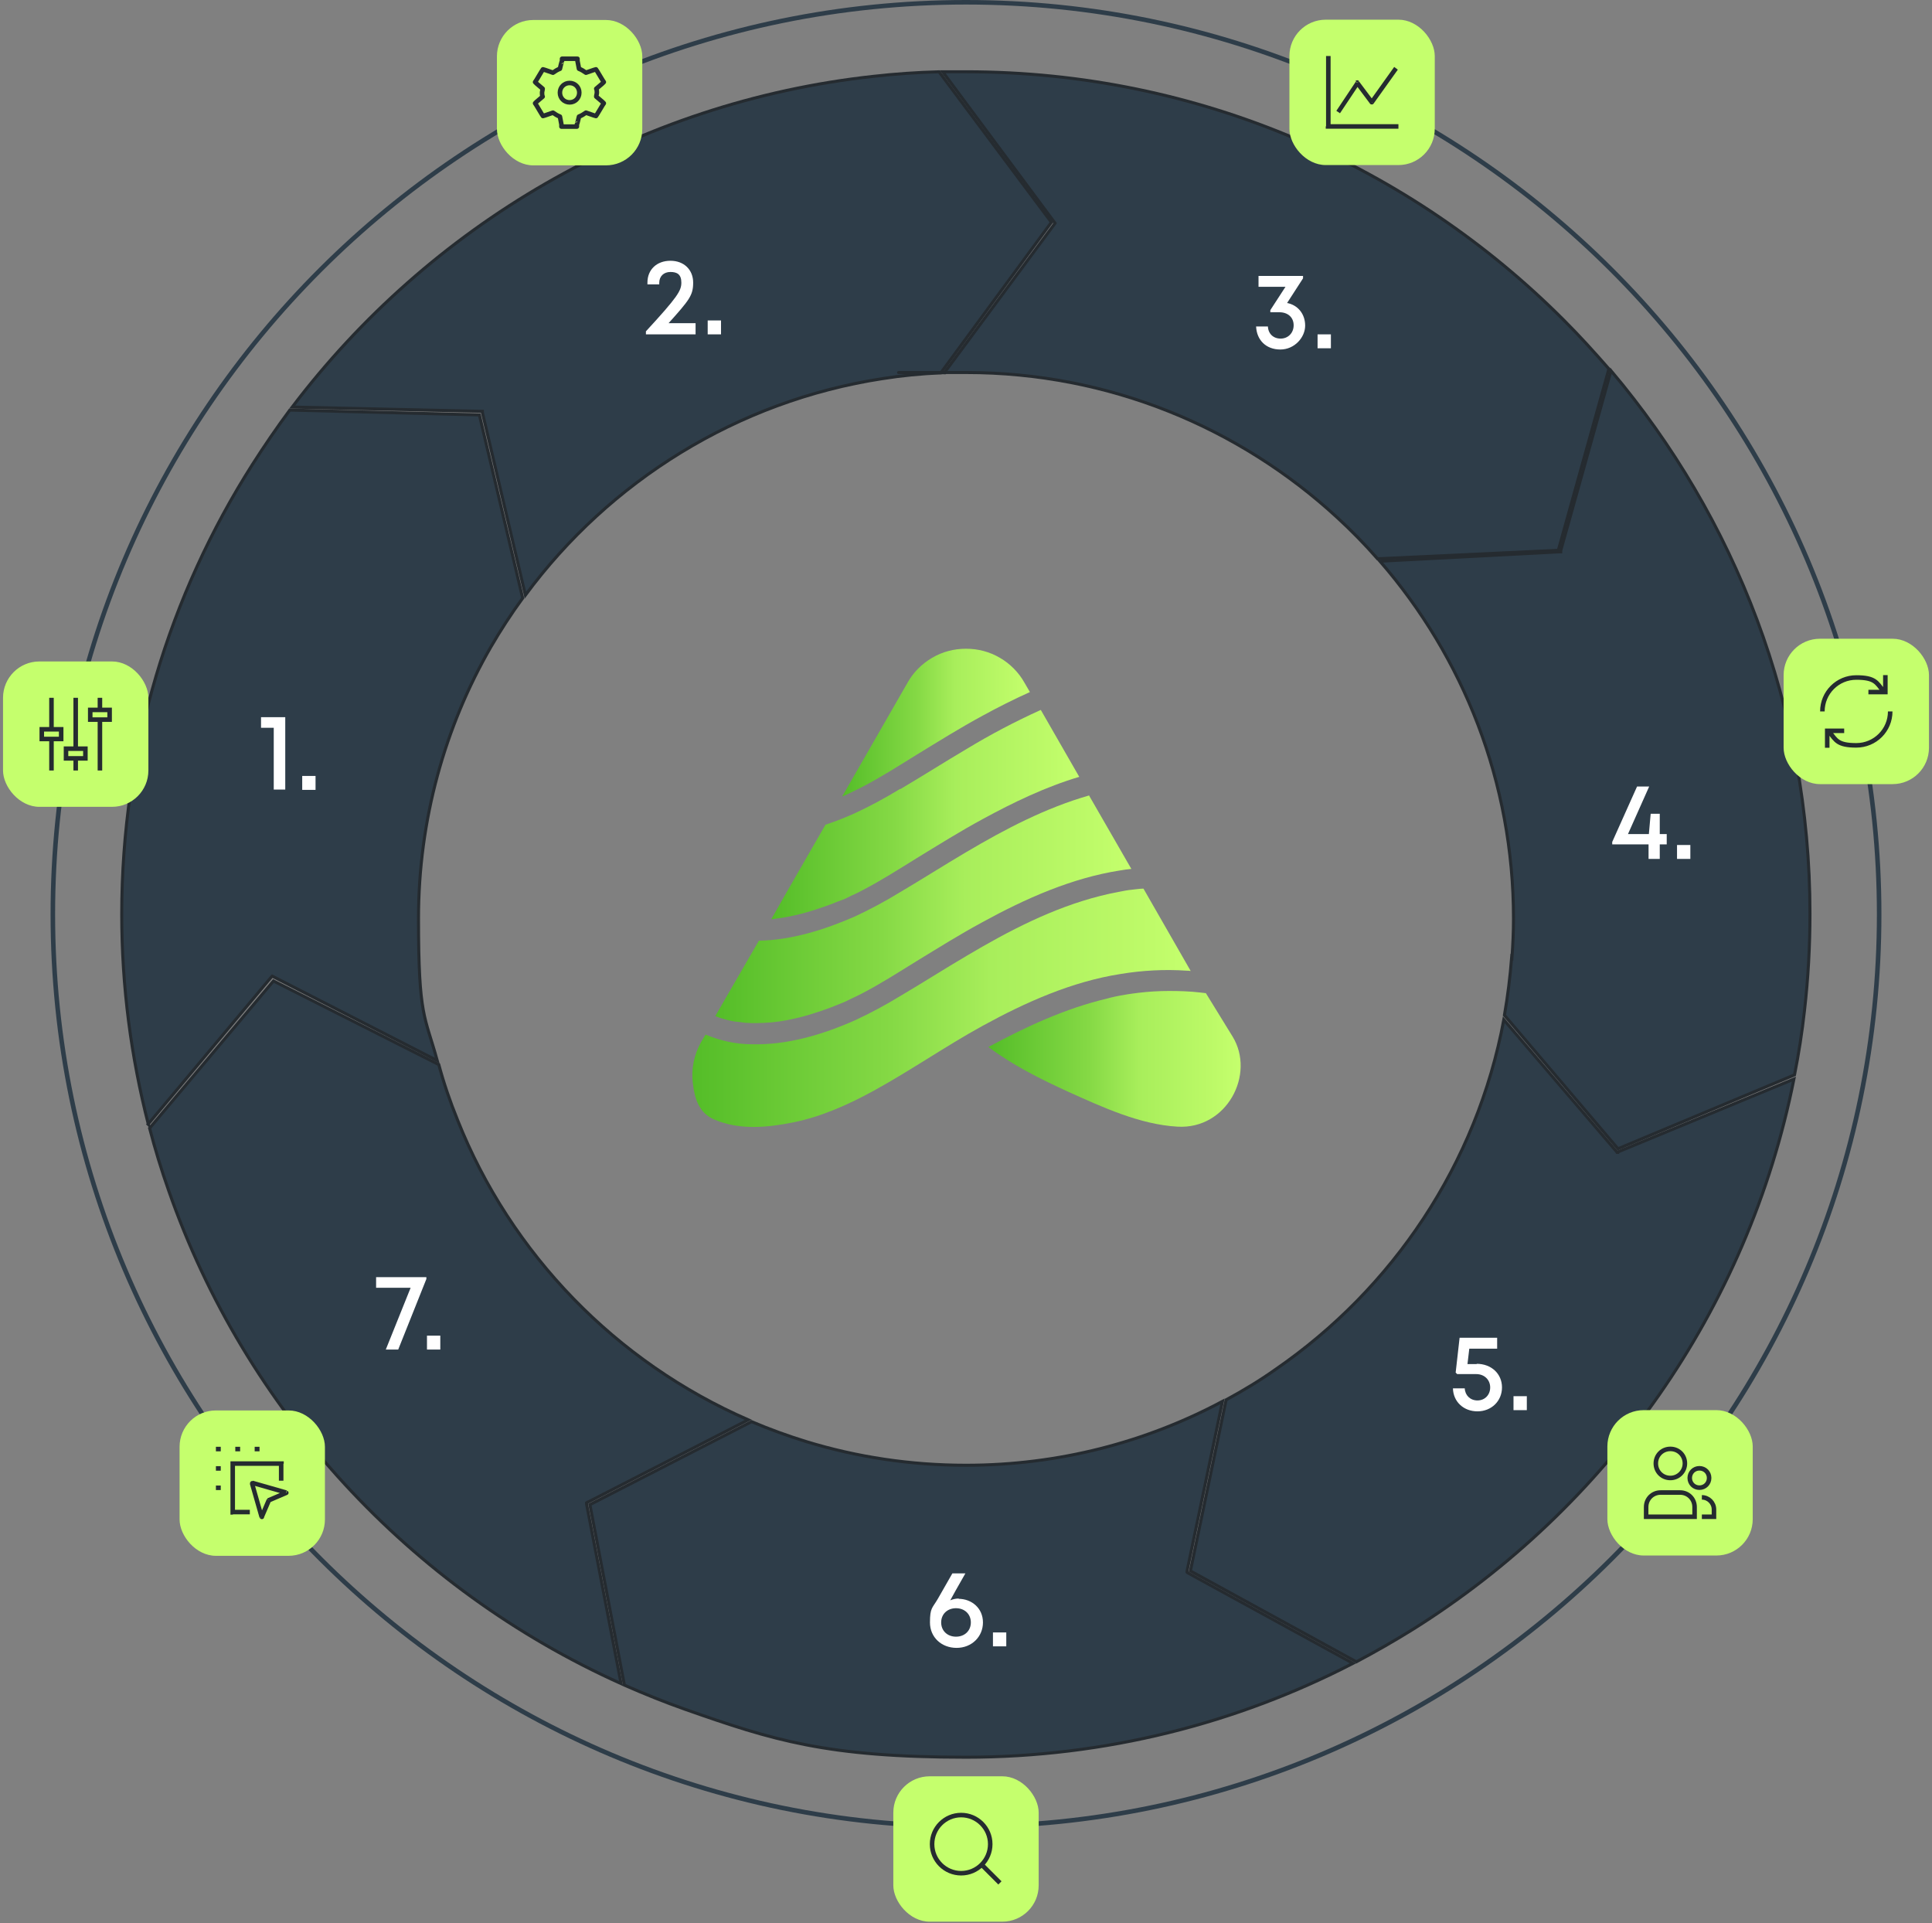 <?xml version="1.0" encoding="UTF-8"?>
<svg id="Layer_1" data-name="Layer 1" xmlns="http://www.w3.org/2000/svg" xmlns:xlink="http://www.w3.org/1999/xlink" version="1.1" viewBox="0 0 638 635">
  <rect x="0" y="0" width="638" height="635" fill="#808080" stroke="none"/>
  <defs>
    <style>
      .cls-1, .cls-2, .cls-3 {
        stroke: #252b30;
      }

      .cls-1, .cls-3 {
        fill: none;
        stroke-width: 1.5px;
      }

      .cls-4 {
        fill: #c5ff6d;
      }

      .cls-4, .cls-5, .cls-6, .cls-7, .cls-8, .cls-9, .cls-10, .cls-11, .cls-12 {
        stroke-width: 0px;
      }

      .cls-5 {
        fill: url(#linear-gradient);
      }

      .cls-6 {
        fill: #252b30;
      }

      .cls-2, .cls-7 {
        fill: #2e3d49;
      }

      .cls-3 {
        stroke-linecap: square;
        stroke-linejoin: round;
      }

      .cls-8 {
        fill: url(#linear-gradient-4);
      }

      .cls-9 {
        fill: url(#linear-gradient-2);
      }

      .cls-10 {
        fill: url(#linear-gradient-3);
      }

      .cls-11 {
        fill: url(#linear-gradient-5);
      }

      .cls-12 {
        fill: #fff;
      }
    </style>
    <linearGradient id="linear-gradient" x1="236.2" y1="333" x2="373.8" y2="333" gradientTransform="translate(0 633.3) scale(1 -1)" gradientUnits="userSpaceOnUse">
      <stop offset="0" stop-color="#46b51f"/>
      <stop offset="0" stop-color="#54bd28"/>
      <stop offset=".4" stop-color="#85d945"/>
      <stop offset=".6" stop-color="#a8ee5b"/>
      <stop offset=".9" stop-color="#bdfa68"/>
      <stop offset="1" stop-color="#c5ff6d"/>
    </linearGradient>
    <linearGradient id="linear-gradient-2" x1="228.5" y1="300.5" x2="393.1" y2="300.5" gradientTransform="translate(0 633.3) scale(1 -1)" gradientUnits="userSpaceOnUse">
      <stop offset="0" stop-color="#46b51f"/>
      <stop offset="0" stop-color="#54bd28"/>
      <stop offset=".4" stop-color="#85d945"/>
      <stop offset=".6" stop-color="#a8ee5b"/>
      <stop offset=".9" stop-color="#bdfa68"/>
      <stop offset="1" stop-color="#c5ff6d"/>
    </linearGradient>
    <linearGradient id="linear-gradient-3" x1="326.2" y1="283.7" x2="409.5" y2="283.7" gradientTransform="translate(0 633.3) scale(1 -1)" gradientUnits="userSpaceOnUse">
      <stop offset="0" stop-color="#46b51f"/>
      <stop offset="0" stop-color="#54bd28"/>
      <stop offset=".4" stop-color="#85d945"/>
      <stop offset=".6" stop-color="#a8ee5b"/>
      <stop offset=".9" stop-color="#bdfa68"/>
      <stop offset="1" stop-color="#c5ff6d"/>
    </linearGradient>
    <linearGradient id="linear-gradient-4" x1="278" y1="394.8" x2="340.1" y2="394.8" gradientTransform="translate(0 633.3) scale(1 -1)" gradientUnits="userSpaceOnUse">
      <stop offset="0" stop-color="#46b51f"/>
      <stop offset="0" stop-color="#54bd28"/>
      <stop offset=".4" stop-color="#85d945"/>
      <stop offset=".6" stop-color="#a8ee5b"/>
      <stop offset=".9" stop-color="#bdfa68"/>
      <stop offset="1" stop-color="#c5ff6d"/>
    </linearGradient>
    <linearGradient id="linear-gradient-5" x1="254.7" y1="364.3" x2="356.3" y2="364.3" gradientTransform="translate(0 633.3) scale(1 -1)" gradientUnits="userSpaceOnUse">
      <stop offset="0" stop-color="#46b51f"/>
      <stop offset="0" stop-color="#54bd28"/>
      <stop offset=".4" stop-color="#85d945"/>
      <stop offset=".6" stop-color="#a8ee5b"/>
      <stop offset=".9" stop-color="#bdfa68"/>
      <stop offset="1" stop-color="#c5ff6d"/>
    </linearGradient>
  </defs>
  <path class="cls-7" d="M319,603.8c-166.7,0-302.3-135.4-302.3-301.9S152.3,0,319,0s302.3,135.4,302.3,301.9-135.6,301.9-302.3,301.9ZM319,1.5C153.1,1.5,18.2,136.2,18.2,301.9s135,300.4,300.8,300.4,300.8-134.8,300.8-300.4S484.9,1.5,319,1.5Z"/>
  <path class="cls-2" d="M291.5,125c-48.2,7.4-90.2,33.9-118,71.5l-14.2-60.3v-.4c0,0-.5,0-.5,0l-62.3-1.4c45.2-59.6,113.8-100.7,192-109.2h0c7.1-.8,14.3-1.3,21.6-1.5l37.1,49.7-36.5,49.7c-6.5.3-12.9.9-19.2,1.9h0Z"/>
  <path class="cls-2" d="M49,371.3c-5.7-22.2-8.8-45.5-8.8-69.4,0-54.6,15.8-105.6,43.2-148.6h0c3.9-6.1,8-12.1,12.3-17.9l62.6,1.6,14.3,60.5c-3.8,5.2-7.3,10.6-10.5,16.1h0c-15.2,26.4-23.9,57.1-23.9,89.7s2.1,32,6.2,46.9l-54.1-27.7-.4-.2-.3.3-40.7,48.6Z"/>
  <path class="cls-2" d="M194,496l-.3.2v.4c0,0,11.4,59.3,11.4,59.3-69.6-31.3-124.1-90.2-149.4-162.8h0c-2.4-6.8-4.5-13.7-6.3-20.6l40.9-48.6,54.6,27.6c1.7,6.3,3.8,12.4,6.2,18.3h0c17.6,44.3,52.4,80,96,99l-53,27.2Z"/>
  <path class="cls-2" d="M319,483.8c30.6,0,59.4-7.6,84.7-21.1l-11.7,56v.4c0,0,.2.2.2.2l54.6,29.9c-38.3,19.8-81.8,31-127.8,31s-63.7-5.6-92.7-15.8c-6.8-2.4-13.5-5.1-20.1-8l-11.4-59.6,53.4-27.4c5.9,2.5,11.9,4.7,18.1,6.6,16.7,5.1,34.4,7.8,52.7,7.8Z"/>
  <path class="cls-2" d="M534.4,380.3l58-24c-15.2,76.3-61.8,141.5-125.7,181.6h0c-6.1,3.8-12.4,7.4-18.8,10.8l-54.8-30,11.8-56.5c5.7-3.1,11.2-6.4,16.4-10.1,38.6-26.6,66.4-67.7,75.3-115.4l37.2,43.5.2.3h.3Z"/>
  <path class="cls-2" d="M499.3,316.1c.3-4.2.5-8.5.5-12.8,0-45.1-16.6-86.3-44.1-118l59.3-3.1h.4s0-.4,0-.4l16.6-59.4c41,48.5,65.7,111.1,65.7,179.3h0c0,10.8-.6,21.4-1.8,31.9h0c-.8,7.2-1.9,14.3-3.3,21.3l-58.3,24.4-37.5-44.1c1.1-6.3,1.9-12.7,2.4-19.2ZM499.3,316.1h-.5M499.3,316.1h0s-.5,0-.5,0"/>
  <path class="cls-2" d="M311.9,123l36.3-49,.2-.3-.2-.3-36.9-49.7c2.5,0,5.1,0,7.7,0,77.1,0,147,31.4,197.5,82.1,5.1,5.1,10,10.5,14.8,16l-16.7,59.9-59.7,2.8c-4.2-4.8-8.7-9.4-13.4-13.7-32.2-29.6-75.2-47.8-122.4-47.8s-4.7,0-7,.1Z"/>
  <path class="cls-4" d="M328,603c0,5-4,9-9,9s-9-4-9-9,4-9,9-9,9,4,9,9Z"/>
  <path class="cls-4" d="M560.4,482.6c3.9,3.1,4.5,8.7,1.4,12.6-3.1,3.9-8.7,4.5-12.6,1.4-3.9-3.1-4.5-8.7-1.4-12.6,3.1-3.9,8.7-4.5,12.6-1.4Z"/>
  <path class="cls-4" d="M621.8,236.7c1-4.8-2.1-9.6-7-10.6-4.9-1-9.6,2.1-10.6,7-1,4.8,2.1,9.6,7,10.6,4.9,1,9.6-2.1,10.6-7Z"/>
  <path class="cls-4" d="M441.7,26.7c2.2-4.5,7.5-6.3,12-4.2,4.5,2.2,6.3,7.5,4.2,12-2.2,4.5-7.5,6.3-12,4.2-4.5-2.2-6.3-7.5-4.2-12Z"/>
  <path class="cls-4" d="M180,34.5c-2.2-4.5-.3-9.8,4.2-12,4.5-2.2,9.8-.3,12,4.2,2.2,4.5.3,9.8-4.2,12-4.5,2.2-9.8.3-12-4.2Z"/>
  <path class="cls-4" d="M23,243.6c-4.8-1.1-7.9-5.9-6.8-10.7,1.1-4.8,5.9-7.9,10.8-6.8,4.8,1.1,7.9,5.9,6.8,10.7-1.1,4.8-5.9,7.9-10.8,6.8Z"/>
  <path class="cls-4" d="M88.9,496.7c-3.9,3.1-9.5,2.5-12.6-1.4-3.1-3.9-2.5-9.5,1.4-12.6,3.9-3.1,9.5-2.5,12.6,1.4,3.1,3.9,2.5,9.5-1.4,12.6Z"/>
  <path class="cls-12" d="M86.1,236.8h8.1v23.9h-3.8v-20.4h-4.2v-3.5ZM99.8,260.8v-4.6h4.4v4.6h-4.4Z"/>
  <path class="cls-12" d="M550.4,275.3v3.5h-2.3v4.8h-3.7v-4.8h-12v-.8l8.2-18.3h4l-7,15.7h6.9l.6-6.7h3v6.7h2.3ZM553.8,283.6v-4.6h4.4v4.6h-4.4Z"/>
  <path class="cls-12" d="M487.6,450.3c4.9,0,8.4,3.3,8.4,7.8s-3.5,7.9-8.1,7.9-8-3.2-8.1-7.6h3.9c.1,2.3,1.8,4,4.2,4s4.2-1.8,4.2-4.3-1.9-4.4-4.6-4.4h-6.3l-.5-.5,1.3-11.5h12.4v3.6h-9.2l-.6,5.1h3.1ZM499.8,465.6v-4.6h4.4v4.6h-4.4Z"/>
  <path class="cls-12" d="M316.5,527.9c4.4,0,8.1,3.1,8.1,7.8s-3.7,8.4-8.7,8.4-8.8-3.5-8.8-8.4.8-4.7,2.6-7.8l4.8-8.4h4.3c-2.9,5.1-4,7-5,8.9.9-.4,1.9-.6,2.9-.6ZM315.7,540.4c2.8,0,4.9-1.9,4.9-4.7s-2.1-4.7-4.9-4.7-4.9,1.9-4.9,4.7,2.1,4.7,4.9,4.7ZM327.9,543.6v-4.6h4.4v4.6h-4.4Z"/>
  <path class="cls-12" d="M124.2,421.7h16.6v.6l-9.3,23.3h-4.1l8.2-20.4h-11.4v-3.6ZM141,445.6v-4.6h4.4v4.6h-4.4Z"/>
  <path class="cls-12" d="M220.8,106.7h8.9v3.7h-16.4v-1c10.5-11.4,11.7-13.4,11.7-16.1s-1.4-3.5-3.6-3.5-3.7,1.4-3.7,3.6v.5h-3.9v-.6c0-4.3,3.1-7.2,7.6-7.2s7.5,3,7.5,7.2-1.2,5.7-8.2,13.5ZM233.7,110.4v-4.6h4.4v4.6h-4.4Z"/>
  <path class="cls-12" d="M424.8,100c3.7.6,6.2,3.6,6.2,7.5s-3.5,7.9-8.2,7.9-7.8-3.1-8-7.6h3.9c.1,2.4,1.8,4,4.2,4s4.3-1.8,4.3-4.4-1.9-4.3-4.7-4.3h-3v-.7l5-7.7h-8.9v-3.6h14.7v.8l-5.3,8.2ZM435.1,115v-4.6h4.4v4.6h-4.4Z"/>
  <rect class="cls-4" x="164.1" y="6.6" width="48" height="48" rx="12" ry="12"/>
  <path class="cls-3" d="M185.6,19.4v.7c-.1,0-.7,2.6-.7,2.6-.8.3-1.6.8-2.3,1.3l-2.6-.9-.7-.2-.4.6-1.8,3-.4.6.5.5,2,1.7c0,.4-.2.9-.2,1.3s0,.9.2,1.3l-2,1.7-.5.5.4.6,1.8,3,.4.6.7-.2,2.6-.9c.7.5,1.5,1,2.3,1.3l.5,2.6v.7h5.1v-.7c.1,0,.7-2.6.7-2.6.8-.3,1.6-.8,2.3-1.3l2.6.9.7.2.4-.6,1.8-3,.4-.6-.5-.5-2-1.7c0-.4.2-.9.2-1.3s0-.9-.2-1.3l2-1.7.5-.5-.4-.6-1.8-3-.4-.6-.7.2-2.6.9c-.7-.5-1.5-1-2.3-1.3l-.5-2.6v-.7h-5.1Z"/>
  <path class="cls-3" d="M191.3,30.6c0,1.8-1.4,3.2-3.2,3.2s-3.2-1.4-3.2-3.2,1.4-3.2,3.2-3.2,3.2,1.4,3.2,3.2Z"/>
  <rect class="cls-4" x="425.8" y="6.5" width="48" height="48" rx="12" ry="12"/>
  <path class="cls-6" d="M438.6,41.7h-.8v.8h.8v-.8ZM448.2,27.3l.6-.5c-.1-.2-.4-.3-.6-.3-.2,0-.5.1-.6.3l.6.4ZM453,33.7l-.6.5c.1.2.4.3.6.3.2,0,.5-.1.6-.3l-.6-.4ZM437.9,18.5v23.2h1.5v-23.2h-1.5ZM438.6,42.5h23.2v-1.5h-23.2v1.5ZM442.5,37.4l6.4-9.6-1.2-.8-6.4,9.6,1.2.8ZM447.6,27.8l4.8,6.4,1.2-.9-4.8-6.4-1.2.9ZM453.6,34.2l8-11.2-1.2-.9-8,11.2,1.2.9Z"/>
  <rect class="cls-4" x="589" y="210.9" width="48" height="48" rx="12" ry="12"/>
  <path class="cls-1" d="M601.8,234.9c0-6.2,5-11.2,11.2-11.2s6.7,1.7,8.8,4.3M624.2,234.9c0,6.2-5,11.2-11.2,11.2s-6.7-1.7-8.8-4.3M609,241.3h-5.6v5.6M622.6,222.9v5.6h-5.6"/>
  <rect class="cls-4" x="530.8" y="465.6" width="48" height="48" rx="12" ry="12"/>
  <path class="cls-1" d="M562,500.8h4v-2.4c0-2.2-1.8-4-4-4M556.4,483.2c0,2.6-2.1,4.8-4.8,4.8s-4.8-2.1-4.8-4.8,2.1-4.8,4.8-4.8,4.8,2.1,4.8,4.8ZM559.6,500.8h-16v-3.2c0-2.7,2.1-4.8,4.8-4.8h6.4c2.7,0,4.8,2.1,4.8,4.8v3.2ZM561.2,491.2c-1.8,0-3.2-1.4-3.2-3.2s1.4-3.2,3.2-3.2,3.2,1.4,3.2,3.2-1.4,3.2-3.2,3.2Z"/>
  <rect class="cls-4" x="59.3" y="465.7" width="48" height="48" rx="12" ry="12"/>
  <path class="cls-6" d="M83.3,489.7l.2-.7c-.3,0-.5,0-.7.2-.2.2-.3.5-.2.7l.7-.2ZM86.5,500.9l-.7.2c0,.3.4.5.7.5.3,0,.6-.2.7-.5l-.7-.3ZM94.5,492.9l.3.7c.3-.1.5-.4.5-.7,0-.3-.2-.6-.5-.7l-.2.7ZM88.9,495.3l-.3-.7c-.2,0-.3.2-.4.4l.7.3ZM76.9,483.3v-.8h-.8v.8h.8ZM92.9,483.3h.8v-.8h-.8v.8ZM76.9,499.3h-.8v.8h.8v-.8ZM71.3,479.2h1.6v-1.5h-1.6v1.5ZM77.7,479.2h1.6v-1.5h-1.6v1.5ZM84.1,479.2h1.6v-1.5h-1.6v1.5ZM71.3,485.6h1.6v-1.5h-1.6v1.5ZM71.3,492h1.6v-1.5h-1.6v1.5ZM82.5,489.9l3.2,11.2,1.4-.4-3.2-11.2-1.4.4ZM94.7,492.1l-11.2-3.2-.4,1.4,11.2,3.2.4-1.4ZM87.1,501.2l2.4-5.6-1.4-.6-2.4,5.6,1.4.6ZM89.2,496l5.6-2.4-.6-1.4-5.6,2.4.6,1.4ZM76.9,484h16v-1.5h-16v1.5ZM92.1,483.3v5.6h1.5v-5.6h-1.5ZM76.1,483.3v16h1.5v-16h-1.5ZM76.9,500h5.6v-1.5h-5.6v1.5Z"/>
  <path class="cls-5" d="M359.8,262.6c-14.4,4.1-27.8,11.1-40.8,18.8-7.3,4.3-14.5,8.9-21.8,13.2-4.9,3-9.9,5.7-15.1,8.1-9.9,4.3-20.7,7.7-31.5,7.9l-14.4,24.9h.1c.3.2,2,.8,2.6.9,1.2.4,2.5.7,3.8.9.4,0,2.7.3,3.3.4,2.8.2,5.6.1,8.3-.1.7,0,3.2-.4,3.5-.4,1.4-.2,2.8-.5,4.2-.8,2.8-.6,5.5-1.4,8.2-2.3,1.3-.4,2.6-.9,4-1.4.7-.3,3.4-1.3,3.5-1.4.2,0,2.8-1.2,3.3-1.5,1.2-.6,2.4-1.1,3.5-1.7,6.2-3.2,12.1-7,18.1-10.7,7.2-4.4,14.4-8.9,21.8-12.9,14.2-7.8,29.5-14.6,45.5-17.1,1.2-.2,2.5-.4,3.7-.5l-14-24.3Z"/>
  <path class="cls-9" d="M391.8,320.5c.5,0,.9,0,1.4.1-4.6-8-10-17.4-15.6-27.2-1.1,0-4,.4-4.1.4-.5,0-3.3.5-4.2.7-2,.4-4,.8-5.9,1.3-15.8,4-30.2,11.5-44.2,19.8-7.3,4.3-14.5,8.9-21.8,13.2-4.9,3-9.9,5.7-15.1,8.1-10.6,4.7-22.3,8.2-34,7.9-5.3,0-10.5-1.2-15.3-3.2l-1.5,2.5c-2.3,4.1-3.3,8.9-2.7,13.6.6,5.2,2.1,9.9,7.2,12,8.3,3.5,17.4,2.6,25.9.9,9.4-1.9,18.3-5.9,26.7-10.5,12.2-6.7,23.7-14.7,35.9-21.4,14.2-7.8,29.5-14.6,45.5-17.1,7.2-1.2,14.6-1.6,21.9-1.1Z"/>
  <path class="cls-10" d="M398,327.9l-1.7-.2c-3.4-.4-6.9-.5-10.3-.5-3.3,0-6.7.2-10,.6-.2,0-3.9.5-4.8.7-1.9.3-3.8.7-5.6,1.2-13.9,3.3-26.8,9.3-39.2,16,8,6,17.2,10.6,26.4,14.8,11.1,5,23.6,10.8,36,11.5,16.3,1,25.9-17.3,18.2-29.8l-8.8-14.3Z"/>
  <path class="cls-8" d="M284.6,259.9c6.2-3.2,12.1-7,18.1-10.7,7.2-4.4,14.4-8.9,21.8-12.9,5.1-2.8,10.3-5.4,15.6-7.8l-1.8-3.1c-1.9-3.4-4.8-6.3-8.1-8.2-3.4-2-7.2-3-11.2-3s-7.8,1-11.2,3c-3.4,2-6.2,4.8-8.1,8.2l-21.6,37.6c.2,0,5.4-2.5,6.5-3.1Z"/>
  <path class="cls-11" d="M297.2,260.5c-4.9,3-9.9,5.7-15.1,8.1-3.1,1.4-6.2,2.6-9.5,3.7-5.9,10.3-12.2,21.1-17.9,31.2.6,0,2.8-.4,3.2-.4,1.4-.2,2.8-.5,4.2-.8,2.8-.6,5.5-1.4,8.2-2.3,1.3-.4,2.6-.9,4-1.4.7-.3,3.8-1.5,3.9-1.5.2,0,2.5-1.1,3-1.4,1.2-.5,2.4-1.1,3.5-1.7,6.2-3.2,12.1-7,18.1-10.7,7.2-4.4,14.4-8.9,21.8-12.9,10.1-5.5,20.7-10.6,31.8-13.9l-12.7-22.1c-8.4,3.8-16.6,8.1-24.5,12.9-7.3,4.3-14.5,8.9-21.8,13.2Z"/>
  <rect class="cls-4" x="1" y="218.4" width="48" height="48" rx="12" ry="12"/>
  <path class="cls-1" d="M25,250.4v4M33,230.4v4M17,230.4v10.4M17,244v10.4M25,247.2v-16.8M33,237.6v16.8M29.8,237.6h6.4v-3.2h-6.4v3.2ZM21.8,250.4h6.4v-3.2h-6.4v3.2ZM13.8,244h6.4v-3.2h-6.4v3.2Z"/>
  <rect class="cls-4" x="295" y="586.5" width="48" height="48" rx="12" ry="12"/>
  <path class="cls-1" d="M330.2,621.7l-6-6M317.4,618.5c-5.3,0-9.6-4.3-9.6-9.6s4.3-9.6,9.6-9.6,9.6,4.3,9.6,9.6-4.3,9.6-9.6,9.6Z"/>
</svg>